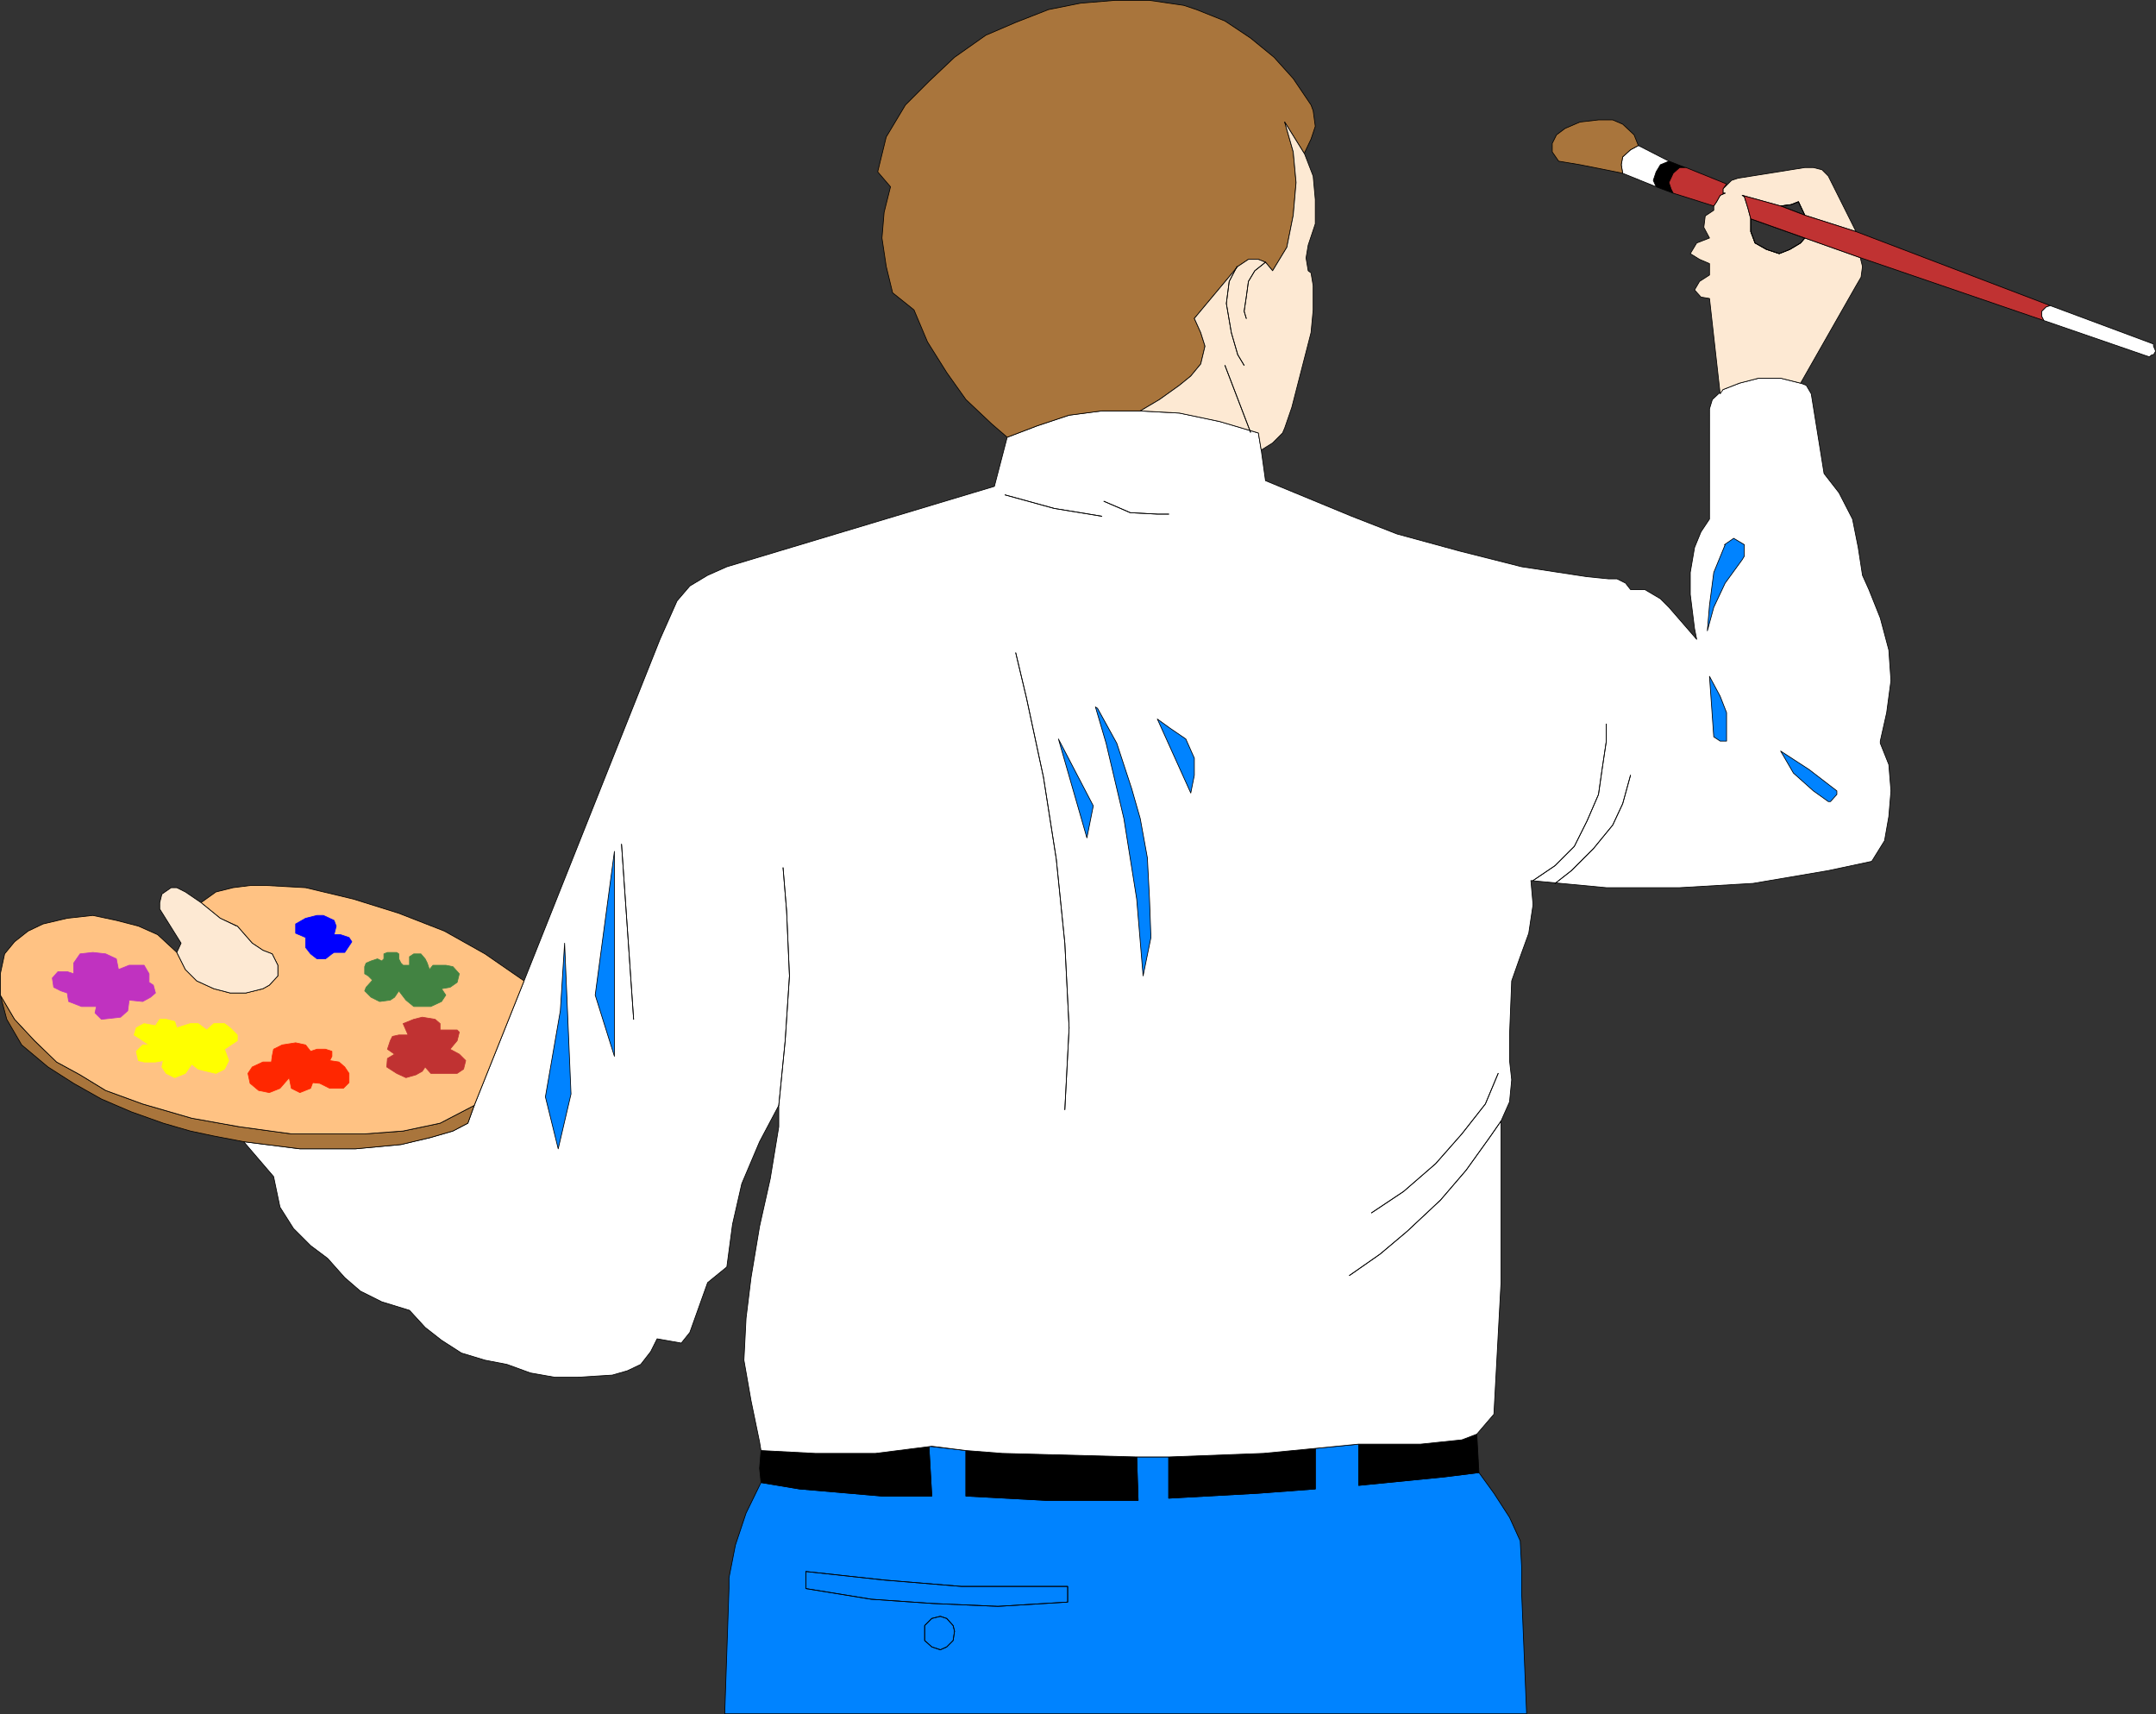<?xml version="1.0" encoding="UTF-8" standalone="no"?>
<svg
   version="1.0"
   width="129.553mm"
   height="102.978mm"
   id="svg96"
   sodipodi:docname="Artist.wmf"
   xmlns:inkscape="http://www.inkscape.org/namespaces/inkscape"
   xmlns:sodipodi="http://sodipodi.sourceforge.net/DTD/sodipodi-0.dtd"
   xmlns="http://www.w3.org/2000/svg"
   xmlns:svg="http://www.w3.org/2000/svg">
  <rect width="100%" height="100%" fill="#333333" stroke="none"/>
  <sodipodi:namedview
     id="namedview96"
     pagecolor="#ffffff"
     bordercolor="#000000"
     borderopacity="0.25"
     inkscape:showpageshadow="2"
     inkscape:pageopacity="0.0"
     inkscape:pagecheckerboard="0"
     inkscape:deskcolor="#d1d1d1"
     inkscape:document-units="mm" />
  <defs
     id="defs1">
    <pattern
       id="WMFhbasepattern"
       patternUnits="userSpaceOnUse"
       width="6"
       height="6"
       x="0"
       y="0" />
  </defs>
  <path
     style="fill:#0083ff;fill-opacity:1;fill-rule:evenodd;stroke:none"
     d="m 308.575,327.895 v 9.371 l 19.554,-1.939 7.757,-0.969 3.394,4.685 3.555,5.493 2.424,5.332 0.323,5.978 v 5.816 l 1.131,27.466 h -182.123 l 0.97,-28.435 v -2.423 l 1.454,-7.432 2.424,-7.27 3.394,-6.947 8.726,1.454 18.746,1.616 h 11.312 l -0.646,-11.31 8.403,0.969 v 10.34 l 18.099,0.969 h 21.008 l -0.323,-9.855 h 7.272 v 9.371 l 20.362,-1.131 12.928,-0.969 v -9.209 z"
     id="path1" />
  <path
     style="fill:none;stroke:#000000;stroke-width:0.162px;stroke-linecap:round;stroke-linejoin:round;stroke-miterlimit:4;stroke-dasharray:none;stroke-opacity:1"
     d="m 308.575,327.895 v 9.371 l 19.554,-1.939 7.757,-0.969 3.394,4.685 3.555,5.493 2.424,5.332 0.323,5.978 v 5.816 l 1.131,27.466 h -182.123 l 0.97,-28.435 v -2.423 l 1.454,-7.432 2.424,-7.27 3.394,-6.947 8.726,1.454 18.746,1.616 h 11.312 l -0.646,-11.31 8.403,0.969 v 10.34 l 18.099,0.969 h 21.008 l -0.323,-9.855 h 7.272 v 9.371 l 20.362,-1.131 12.928,-0.969 v -9.209 l 9.858,-0.969 v 0"
     id="path2" />
  <path
     style="fill:none;stroke:#000000;stroke-width:0.162px;stroke-linecap:round;stroke-linejoin:round;stroke-miterlimit:4;stroke-dasharray:none;stroke-opacity:1"
     d="m 216.786,370.387 -0.323,-1.293 -1.454,-1.616 -1.454,-0.485 -1.939,0.485 -1.616,1.616 v 3.393 l 1.616,1.454 1.939,0.646 1.454,-0.646 1.454,-1.454 0.323,-2.1"
     id="path3" />
  <path
     style="fill:none;stroke:#000000;stroke-width:0.162px;stroke-linecap:round;stroke-linejoin:round;stroke-miterlimit:4;stroke-dasharray:none;stroke-opacity:1"
     d="m 216.786,370.387 -0.323,-1.293 -1.454,-1.616 -1.454,-0.485 -1.939,0.485 -1.616,1.616 v 3.393 l 1.616,1.454 1.939,0.646 1.454,-0.646 1.454,-1.454 0.323,-2.1"
     id="path4" />
  <path
     style="fill:none;stroke:#000000;stroke-width:0.162px;stroke-linecap:round;stroke-linejoin:round;stroke-miterlimit:4;stroke-dasharray:none;stroke-opacity:1"
     d="m 183.012,360.693 14.867,2.423 14.059,0.969 14.706,0.646 15.837,-0.969 v -3.554 h -24.078 l -17.614,-1.454 -17.776,-1.939 v 3.878"
     id="path5" />
  <path
     style="fill:none;stroke:#000000;stroke-width:0.162px;stroke-linecap:round;stroke-linejoin:round;stroke-miterlimit:4;stroke-dasharray:none;stroke-opacity:1"
     d="m 183.012,360.693 14.867,2.423 14.059,0.969 14.706,0.646 15.837,-0.969 v -3.554 h -24.078 l -17.614,-1.454 -17.776,-1.939 v 3.878"
     id="path6" />
  <path
     style="fill:#000000;fill-opacity:1;fill-rule:evenodd;stroke:none"
     d="m 172.831,329.349 12.282,0.646 h 13.736 l 12.12,-1.616 0.646,11.31 h -11.312 l -18.746,-1.616 -8.726,-1.454 -0.323,-3.231 0.323,-4.039 z"
     id="path7" />
  <path
     style="fill:none;stroke:#000000;stroke-width:0.162px;stroke-linecap:round;stroke-linejoin:round;stroke-miterlimit:4;stroke-dasharray:none;stroke-opacity:1"
     d="m 172.831,329.349 12.282,0.646 h 13.736 l 12.12,-1.616 0.646,11.31 h -11.312 l -18.746,-1.616 -8.726,-1.454 -0.323,-3.231 0.323,-4.039 v 0"
     id="path8" />
  <path
     style="fill:#000000;fill-opacity:1;fill-rule:evenodd;stroke:none"
     d="m 257.994,330.803 -30.381,-0.808 -8.242,-0.646 v 10.34 l 18.099,0.969 h 21.008 l -0.323,-9.855 v 0 z"
     id="path9" />
  <path
     style="fill:none;stroke:#000000;stroke-width:0.162px;stroke-linecap:round;stroke-linejoin:round;stroke-miterlimit:4;stroke-dasharray:none;stroke-opacity:1"
     d="m 257.994,330.803 -30.381,-0.808 -8.242,-0.646 v 10.34 l 18.099,0.969 h 21.008 l -0.323,-9.855 v 0"
     id="path10" />
  <path
     style="fill:#000000;fill-opacity:1;fill-rule:evenodd;stroke:none"
     d="m 265.428,330.803 21.493,-0.808 11.797,-1.131 v 9.209 l -12.928,0.969 -20.362,1.131 z"
     id="path11" />
  <path
     style="fill:none;stroke:#000000;stroke-width:0.162px;stroke-linecap:round;stroke-linejoin:round;stroke-miterlimit:4;stroke-dasharray:none;stroke-opacity:1"
     d="m 265.428,330.803 21.493,-0.808 11.797,-1.131 v 9.209 l -12.928,0.969 -20.362,1.131 v -9.371 0"
     id="path12" />
  <path
     style="fill:#000000;fill-opacity:1;fill-rule:evenodd;stroke:none"
     d="m 308.575,327.895 h 14.059 l 9.373,-0.969 3.394,-1.293 0.485,8.724 -7.757,0.969 -19.554,1.939 z"
     id="path13" />
  <path
     style="fill:none;stroke:#000000;stroke-width:0.162px;stroke-linecap:round;stroke-linejoin:round;stroke-miterlimit:4;stroke-dasharray:none;stroke-opacity:1"
     d="m 308.575,327.895 h 14.059 l 9.373,-0.969 3.394,-1.293 0.485,8.724 -7.757,0.969 -19.554,1.939 v -9.371 0"
     id="path14" />
  <path
     style="fill:#ffffff;fill-opacity:1;fill-rule:evenodd;stroke:none"
     d="m 250.076,93.304 -7.272,0.969 -7.272,2.423 -6.787,2.585 -2.909,11.148 -60.762,18.257 -4.363,1.939 -4.04,2.423 -2.909,3.393 -1.939,4.362 -1.939,4.362 -30.866,77.551 -11.312,28.274 -1.454,4.039 -3.394,1.777 -5.01,1.454 -6.787,1.616 -10.342,0.969 H 68.114 l -12.766,-1.616 6.787,7.917 1.454,6.947 3.07,4.847 3.878,3.878 3.878,2.908 3.878,4.362 3.555,3.07 4.848,2.423 6.302,1.939 3.555,3.878 3.717,2.908 4.525,2.908 5.333,1.616 5.01,0.969 5.333,1.939 5.494,0.969 h 5.333 l 7.757,-0.485 3.394,-0.969 3.07,-1.454 2.262,-2.908 1.454,-2.908 5.494,0.969 1.939,-2.423 4.04,-11.31 4.363,-3.554 1.293,-9.694 2.101,-9.209 4.04,-9.532 4.363,-8.24 v 4.847 l -1.939,11.794 -2.424,10.825 -1.939,11.633 -1.131,9.209 -0.485,9.532 1.616,9.209 1.939,9.371 0.323,1.939 12.282,0.646 h 13.736 l 12.766,-1.616 7.757,0.969 8.242,0.646 30.542,0.808 h 7.272 l 21.493,-0.808 11.797,-1.131 9.858,-0.969 h 14.059 l 9.373,-0.969 3.394,-1.293 3.878,-4.524 1.616,-29.889 v -36.675 l 1.939,-4.362 0.485,-5.008 -0.485,-4.362 v -5.816 l 0.485,-12.279 1.939,-5.493 1.939,-5.332 0.97,-6.463 -0.485,-5.493 17.13,1.616 h 16.645 l 16.645,-0.969 17.13,-2.908 9.858,-2.1 2.909,-4.685 0.97,-5.493 0.485,-5.816 -0.485,-5.978 -1.939,-4.847 v -0.485 l 1.454,-6.463 0.97,-7.27 -0.485,-6.947 -1.939,-7.27 -2.586,-6.463 -1.454,-3.231 -0.97,-6.301 -1.293,-6.463 -3.07,-5.978 -3.394,-4.362 -2.909,-18.095 -1.131,-1.939 -1.293,-0.485 -4.525,-1.131 h -5.01 l -4.363,1.131 -3.717,1.454 -2.424,2.262 -0.646,2.1 V 117.861 l -1.939,2.908 -1.454,3.554 -0.97,5.655 v 5.008 l 0.97,7.755 0.485,2.423 -6.302,-7.27 -1.939,-1.939 -3.555,-2.1 h -3.232 l -1.131,-1.454 -1.939,-0.969 h -1.939 l -4.848,-0.485 -14.867,-2.262 -14.059,-3.554 -14.221,-3.878 -10.342,-4.039 -19.554,-8.078 -0.97,-6.947 -0.646,-3.878 -8.726,-2.585 -9.211,-1.939 -9.373,-0.485 h -8.242 v 0 z"
     id="path15" />
  <path
     style="fill:none;stroke:#000000;stroke-width:0.162px;stroke-linecap:round;stroke-linejoin:round;stroke-miterlimit:4;stroke-dasharray:none;stroke-opacity:1"
     d="m 250.076,93.304 -7.272,0.969 -7.272,2.423 -6.787,2.585 -2.909,11.148 -60.762,18.257 -4.363,1.939 -4.04,2.423 -2.909,3.393 -1.939,4.362 -1.939,4.362 -30.866,77.551 -11.312,28.274 -1.454,4.039 -3.394,1.777 -5.01,1.454 -6.787,1.616 -10.342,0.969 H 68.114 l -12.766,-1.616 6.787,7.917 1.454,6.947 3.07,4.847 3.878,3.878 3.878,2.908 3.878,4.362 3.555,3.07 4.848,2.423 6.302,1.939 3.555,3.878 3.717,2.908 4.525,2.908 5.333,1.616 5.01,0.969 5.333,1.939 5.494,0.969 h 5.333 l 7.757,-0.485 3.394,-0.969 3.07,-1.454 2.262,-2.908 1.454,-2.908 5.494,0.969 1.939,-2.423 4.04,-11.31 4.363,-3.554 1.293,-9.694 2.101,-9.209 4.04,-9.532 4.363,-8.24 v 4.847 l -1.939,11.794 -2.424,10.825 -1.939,11.633 -1.131,9.209 -0.485,9.532 1.616,9.209 1.939,9.371 0.323,1.939 12.282,0.646 h 13.736 l 12.766,-1.616 7.757,0.969 8.242,0.646 30.542,0.808 h 7.272 l 21.493,-0.808 11.797,-1.131 9.858,-0.969 h 14.059 l 9.373,-0.969 3.394,-1.293 3.878,-4.524 1.616,-29.889 v -36.675 l 1.939,-4.362 0.485,-5.008 -0.485,-4.362 v -5.816 l 0.485,-12.279 1.939,-5.493 1.939,-5.332 0.97,-6.463 -0.485,-5.493 17.13,1.616 h 16.645 l 16.645,-0.969 17.13,-2.908 9.858,-2.1 2.909,-4.685 0.97,-5.493 0.485,-5.816 -0.485,-5.978 -1.939,-4.847 v -0.485 l 1.454,-6.463 0.97,-7.27 -0.485,-6.947 -1.939,-7.27 -2.586,-6.463 -1.454,-3.231 -0.97,-6.301 -1.293,-6.463 -3.07,-5.978 -3.394,-4.362 -2.909,-18.095 -1.131,-1.939 -1.293,-0.485 -4.525,-1.131 h -5.01 l -4.363,1.131 -3.717,1.454 -2.424,2.262 -0.646,2.1 V 117.861 l -1.939,2.908 -1.454,3.554 -0.97,5.655 v 5.008 l 0.97,7.755 0.485,2.423 -6.302,-7.27 -1.939,-1.939 -3.555,-2.1 h -3.232 l -1.131,-1.454 -1.939,-0.969 h -1.939 l -4.848,-0.485 -14.867,-2.262 -14.059,-3.554 -14.221,-3.878 -10.342,-4.039 -19.554,-8.078 -0.97,-6.947 -0.646,-3.878 -8.726,-2.585 -9.211,-1.939 -9.373,-0.485 h -8.242 v 0"
     id="path16" />
  <path
     style="fill:#0083ff;fill-opacity:1;fill-rule:evenodd;stroke:none"
     d="m 128.229,214.154 -0.97,15.349 -3.394,19.549 2.909,11.794 2.909,-12.44 z"
     id="path17" />
  <path
     style="fill:none;stroke:#000000;stroke-width:0.162px;stroke-linecap:round;stroke-linejoin:round;stroke-miterlimit:4;stroke-dasharray:none;stroke-opacity:1"
     d="m 128.229,214.154 -0.97,15.349 -3.394,19.549 2.909,11.794 2.909,-12.44 -1.454,-34.252 v 0"
     id="path18" />
  <path
     style="fill:#0083ff;fill-opacity:1;fill-rule:evenodd;stroke:none"
     d="m 139.541,193.312 v 46.531 l -4.363,-13.895 4.363,-32.636 z"
     id="path19" />
  <path
     style="fill:none;stroke:#000000;stroke-width:0.162px;stroke-linecap:round;stroke-linejoin:round;stroke-miterlimit:4;stroke-dasharray:none;stroke-opacity:1"
     d="m 139.541,193.312 v 46.531 l -4.363,-13.895 4.363,-32.636 v 0"
     id="path20" />
  <path
     style="fill:none;stroke:#000000;stroke-width:0.162px;stroke-linecap:round;stroke-linejoin:round;stroke-miterlimit:4;stroke-dasharray:none;stroke-opacity:1"
     d="m 141.157,191.696 2.747,39.745"
     id="path21" />
  <path
     style="fill:none;stroke:#000000;stroke-width:0.162px;stroke-linecap:round;stroke-linejoin:round;stroke-miterlimit:4;stroke-dasharray:none;stroke-opacity:1"
     d="m 141.157,191.696 2.747,39.745"
     id="path22" />
  <path
     style="fill:none;stroke:#000000;stroke-width:0.162px;stroke-linecap:round;stroke-linejoin:round;stroke-miterlimit:4;stroke-dasharray:none;stroke-opacity:1"
     d="m 176.871,250.99 1.454,-14.702 0.97,-14.702 -0.646,-14.702 -0.808,-9.855"
     id="path23" />
  <path
     style="fill:none;stroke:#000000;stroke-width:0.162px;stroke-linecap:round;stroke-linejoin:round;stroke-miterlimit:4;stroke-dasharray:none;stroke-opacity:1"
     d="m 176.871,250.99 1.454,-14.702 0.97,-14.702 -0.646,-14.702 -0.808,-9.855"
     id="path24" />
  <path
     style="fill:none;stroke:#000000;stroke-width:0.162px;stroke-linecap:round;stroke-linejoin:round;stroke-miterlimit:4;stroke-dasharray:none;stroke-opacity:1"
     d="m 241.834,251.96 0.97,-18.58 -0.97,-19.226 -1.939,-19.065 -2.909,-18.58 -3.878,-18.095 -2.424,-10.179"
     id="path25" />
  <path
     style="fill:none;stroke:#000000;stroke-width:0.162px;stroke-linecap:round;stroke-linejoin:round;stroke-miterlimit:4;stroke-dasharray:none;stroke-opacity:1"
     d="m 241.834,251.96 0.97,-18.58 -0.97,-19.226 -1.939,-19.065 -2.909,-18.58 -3.878,-18.095 -2.424,-10.179"
     id="path26" />
  <path
     style="fill:#0083ff;fill-opacity:1;fill-rule:evenodd;stroke:none"
     d="m 240.38,167.785 6.464,22.457 1.454,-7.27 -7.918,-15.187 z"
     id="path27" />
  <path
     style="fill:none;stroke:#000000;stroke-width:0.162px;stroke-linecap:round;stroke-linejoin:round;stroke-miterlimit:4;stroke-dasharray:none;stroke-opacity:1"
     d="m 240.38,167.785 6.464,22.457 1.454,-7.27 -7.918,-15.187 v 0"
     id="path28" />
  <path
     style="fill:#0083ff;fill-opacity:1;fill-rule:evenodd;stroke:none"
     d="m 248.783,160.514 0.485,0.323 4.363,7.917 3.394,10.34 1.939,6.786 1.616,8.886 0.485,9.371 0.323,8.724 -1.778,8.724 -1.454,-17.449 -2.909,-18.257 -4.04,-17.126 z"
     id="path29" />
  <path
     style="fill:none;stroke:#000000;stroke-width:0.162px;stroke-linecap:round;stroke-linejoin:round;stroke-miterlimit:4;stroke-dasharray:none;stroke-opacity:1"
     d="m 248.783,160.514 0.485,0.323 4.363,7.917 3.394,10.34 1.939,6.786 1.616,8.886 0.485,9.371 0.323,8.724 -1.778,8.724 -1.454,-17.449 -2.909,-18.257 -4.04,-17.126 -2.424,-8.24 v 0"
     id="path30" />
  <path
     style="fill:#0083ff;fill-opacity:1;fill-rule:evenodd;stroke:none"
     d="m 262.842,163.261 2.909,2.1 3.555,2.423 1.939,4.362 v 3.878 l -0.808,4.039 z"
     id="path31" />
  <path
     style="fill:none;stroke:#000000;stroke-width:0.162px;stroke-linecap:round;stroke-linejoin:round;stroke-miterlimit:4;stroke-dasharray:none;stroke-opacity:1"
     d="m 262.842,163.261 2.909,2.1 3.555,2.423 1.939,4.362 v 3.878 l -0.808,4.039 -7.595,-16.803 v 0"
     id="path32" />
  <path
     style="fill:none;stroke:#000000;stroke-width:0.162px;stroke-linecap:round;stroke-linejoin:round;stroke-miterlimit:4;stroke-dasharray:none;stroke-opacity:1"
     d="m 228.26,112.368 11.15,3.07 10.827,1.777"
     id="path33" />
  <path
     style="fill:none;stroke:#000000;stroke-width:0.162px;stroke-linecap:round;stroke-linejoin:round;stroke-miterlimit:4;stroke-dasharray:none;stroke-opacity:1"
     d="m 228.26,112.368 11.15,3.07 10.827,1.777"
     id="path34" />
  <path
     style="fill:none;stroke:#000000;stroke-width:0.162px;stroke-linecap:round;stroke-linejoin:round;stroke-miterlimit:4;stroke-dasharray:none;stroke-opacity:1"
     d="m 250.722,113.822 5.979,2.585 6.141,0.323 h 2.586"
     id="path35" />
  <path
     style="fill:none;stroke:#000000;stroke-width:0.162px;stroke-linecap:round;stroke-linejoin:round;stroke-miterlimit:4;stroke-dasharray:none;stroke-opacity:1"
     d="m 250.722,113.822 5.979,2.585 6.141,0.323 h 2.586"
     id="path36" />
  <path
     style="fill:none;stroke:#000000;stroke-width:0.162px;stroke-linecap:round;stroke-linejoin:round;stroke-miterlimit:4;stroke-dasharray:none;stroke-opacity:1"
     d="m 306.474,289.604 6.949,-4.847 6.141,-5.17 7.595,-7.109 5.818,-6.786 5.333,-7.432 2.586,-3.716"
     id="path37" />
  <path
     style="fill:none;stroke:#000000;stroke-width:0.162px;stroke-linecap:round;stroke-linejoin:round;stroke-miterlimit:4;stroke-dasharray:none;stroke-opacity:1"
     d="m 306.474,289.604 6.949,-4.847 6.141,-5.17 7.595,-7.109 5.818,-6.786 5.333,-7.432 2.586,-3.716"
     id="path38" />
  <path
     style="fill:none;stroke:#000000;stroke-width:0.162px;stroke-linecap:round;stroke-linejoin:round;stroke-miterlimit:4;stroke-dasharray:none;stroke-opacity:1"
     d="m 311.484,275.387 7.272,-4.847 7.272,-6.301 5.979,-6.786 5.333,-6.786 2.909,-6.947"
     id="path39" />
  <path
     style="fill:none;stroke:#000000;stroke-width:0.162px;stroke-linecap:round;stroke-linejoin:round;stroke-miterlimit:4;stroke-dasharray:none;stroke-opacity:1"
     d="m 311.484,275.387 7.272,-4.847 7.272,-6.301 5.979,-6.786 5.333,-6.786 2.909,-6.947"
     id="path40" />
  <path
     style="fill:none;stroke:#000000;stroke-width:0.162px;stroke-linecap:round;stroke-linejoin:round;stroke-miterlimit:4;stroke-dasharray:none;stroke-opacity:1"
     d="m 348.167,199.936 5.01,-3.393 4.363,-4.362 2.909,-5.816 2.586,-5.978 0.808,-5.655 0.97,-6.463 v -3.878"
     id="path41" />
  <path
     style="fill:none;stroke:#000000;stroke-width:0.162px;stroke-linecap:round;stroke-linejoin:round;stroke-miterlimit:4;stroke-dasharray:none;stroke-opacity:1"
     d="m 348.167,199.936 5.01,-3.393 4.363,-4.362 2.909,-5.816 2.586,-5.978 0.808,-5.655 0.97,-6.463 v -3.878"
     id="path42" />
  <path
     style="fill:none;stroke:#000000;stroke-width:0.162px;stroke-linecap:round;stroke-linejoin:round;stroke-miterlimit:4;stroke-dasharray:none;stroke-opacity:1"
     d="m 353.176,200.582 3.717,-2.908 5.01,-5.008 4.363,-5.332 2.262,-4.847 1.778,-6.463"
     id="path43" />
  <path
     style="fill:none;stroke:#000000;stroke-width:0.162px;stroke-linecap:round;stroke-linejoin:round;stroke-miterlimit:4;stroke-dasharray:none;stroke-opacity:1"
     d="m 353.176,200.582 3.717,-2.908 5.01,-5.008 4.363,-5.332 2.262,-4.847 1.778,-6.463"
     id="path44" />
  <path
     style="fill:#0083ff;fill-opacity:1;fill-rule:evenodd;stroke:none"
     d="m 404.404,170.531 6.464,4.201 6.302,4.847 v 0.808 l -1.454,1.616 h -0.485 l -3.394,-2.423 -4.525,-4.039 z"
     id="path45" />
  <path
     style="fill:none;stroke:#000000;stroke-width:0.162px;stroke-linecap:round;stroke-linejoin:round;stroke-miterlimit:4;stroke-dasharray:none;stroke-opacity:1"
     d="m 404.404,170.531 6.464,4.201 6.302,4.847 v 0.808 l -1.454,1.616 h -0.485 l -3.394,-2.423 -4.525,-4.039 -2.909,-5.008 v 0"
     id="path46" />
  <path
     style="fill:#0083ff;fill-opacity:1;fill-rule:evenodd;stroke:none"
     d="m 389.213,167.3 1.454,0.969 h 1.454 v -6.463 l -1.454,-3.716 -2.424,-4.524 z"
     id="path47" />
  <path
     style="fill:none;stroke:#000000;stroke-width:0.162px;stroke-linecap:round;stroke-linejoin:round;stroke-miterlimit:4;stroke-dasharray:none;stroke-opacity:1"
     d="m 389.213,167.3 1.454,0.969 h 1.454 v -6.463 l -1.454,-3.716 -2.424,-4.524 0.97,13.733 v 0"
     id="path48" />
  <path
     style="fill:#0083ff;fill-opacity:1;fill-rule:evenodd;stroke:none"
     d="m 391.637,123.678 2.101,-1.454 2.424,1.454 v 2.585 l -0.485,0.808 -3.878,5.332 -2.586,5.493 -1.454,5.332 0.485,-5.816 0.97,-7.432 2.586,-6.301 v 0 z"
     id="path49" />
  <path
     style="fill:none;stroke:#000000;stroke-width:0.162px;stroke-linecap:round;stroke-linejoin:round;stroke-miterlimit:4;stroke-dasharray:none;stroke-opacity:1"
     d="m 391.637,123.678 2.101,-1.454 2.424,1.454 v 2.585 l -0.485,0.808 -3.878,5.332 -2.586,5.493 -1.454,5.332 0.485,-5.816 0.97,-7.432 2.586,-6.301 v 0"
     id="path50" />
  <path
     style="fill:#a9753c;fill-opacity:1;fill-rule:evenodd;stroke:none"
     d="m 55.348,259.23 12.766,1.616 h 12.605 l 10.342,-0.969 6.787,-1.616 5.01,-1.454 3.394,-1.777 1.454,-4.039 -7.757,4.039 -8.403,1.777 -8.726,0.646 H 66.175 l -11.797,-1.616 -10.827,-1.939 -11.15,-3.231 -8.403,-3.07 -5.818,-3.554 -5.333,-2.908 -5.01,-4.847 -4.525,-4.847 -3.232,-5.493 1.454,5.493 3.394,5.816 5.979,5.008 5.818,3.716 6.302,3.554 6.787,2.908 7.272,2.585 6.141,1.777 5.333,1.131 z"
     id="path51" />
  <path
     style="fill:none;stroke:#000000;stroke-width:0.162px;stroke-linecap:round;stroke-linejoin:round;stroke-miterlimit:4;stroke-dasharray:none;stroke-opacity:1"
     d="m 55.348,259.23 12.766,1.616 h 12.605 l 10.342,-0.969 6.787,-1.616 5.01,-1.454 3.394,-1.777 1.454,-4.039 -7.757,4.039 -8.403,1.777 -8.726,0.646 H 66.175 l -11.797,-1.616 -10.827,-1.939 -11.15,-3.231 -8.403,-3.07 -5.818,-3.554 -5.333,-2.908 -5.01,-4.847 -4.525,-4.847 -3.232,-5.493 1.454,5.493 3.394,5.816 5.979,5.008 5.818,3.716 6.302,3.554 6.787,2.908 7.272,2.585 6.141,1.777 5.333,1.131 6.787,1.293 v 0"
     id="path52" />
  <path
     style="fill:#ffc283;fill-opacity:1;fill-rule:evenodd;stroke:none"
     d="m 57.287,214.154 -3.394,-3.878 -3.878,-1.777 -4.363,-3.554 3.394,-2.423 3.878,-0.969 3.878,-0.485 h 3.878 l 8.726,0.485 10.827,2.585 10.342,3.231 10.342,4.039 9.211,5.17 8.888,6.139 -11.312,28.274 -7.757,4.039 -8.403,1.777 -8.726,0.646 H 66.175 L 54.378,255.837 43.551,253.899 32.401,250.667 23.998,247.598 18.18,244.043 12.847,241.135 7.838,236.288 3.313,231.441 0.081,225.948 v -4.847 l 0.97,-4.524 2.262,-2.747 3.07,-2.423 3.394,-1.616 5.494,-1.293 5.818,-0.646 5.333,1.131 5.01,1.293 4.363,1.939 4.363,4.039 1.939,3.878 2.586,2.585 3.878,1.777 3.717,0.969 h 3.555 l 3.878,-0.969 1.454,-0.808 1.939,-2.1 v -2.423 l -1.293,-2.585 -2.101,-0.808 z"
     id="path53" />
  <path
     style="fill:none;stroke:#000000;stroke-width:0.162px;stroke-linecap:round;stroke-linejoin:round;stroke-miterlimit:4;stroke-dasharray:none;stroke-opacity:1"
     d="m 57.287,214.154 -3.394,-3.878 -3.878,-1.777 -4.363,-3.554 3.394,-2.423 3.878,-0.969 3.878,-0.485 h 3.878 l 8.726,0.485 10.827,2.585 10.342,3.231 10.342,4.039 9.211,5.17 8.888,6.139 -11.312,28.274 -7.757,4.039 -8.403,1.777 -8.726,0.646 H 66.175 L 54.378,255.837 43.551,253.899 32.401,250.667 23.998,247.598 18.18,244.043 12.847,241.135 7.838,236.288 3.313,231.441 0.081,225.948 v -4.847 l 0.97,-4.524 2.262,-2.747 3.07,-2.423 3.394,-1.616 5.494,-1.293 5.818,-0.646 5.333,1.131 5.01,1.293 4.363,1.939 4.363,4.039 1.939,3.878 2.586,2.585 3.878,1.777 3.717,0.969 h 3.555 l 3.878,-0.969 1.454,-0.808 1.939,-2.1 v -2.423 l -1.293,-2.585 -2.101,-0.808 -2.424,-1.616 v 0"
     id="path54" />
  <path
     style="fill:#fde9d3;fill-opacity:1;fill-rule:evenodd;stroke:none"
     d="m 53.732,210.276 -3.717,-1.777 -4.363,-3.554 -3.555,-2.423 -1.939,-0.969 h -1.293 l -2.101,1.454 -0.485,1.939 v 1.454 l 4.848,7.755 -0.97,2.1 1.939,3.878 2.586,2.585 3.878,1.777 3.717,0.969 h 3.555 l 3.878,-0.969 1.454,-0.808 1.939,-2.1 v -2.423 l -1.293,-2.585 -2.101,-0.808 -2.424,-1.616 -3.394,-3.878 v 0 z"
     id="path55" />
  <path
     style="fill:none;stroke:#000000;stroke-width:0.162px;stroke-linecap:round;stroke-linejoin:round;stroke-miterlimit:4;stroke-dasharray:none;stroke-opacity:1"
     d="m 53.732,210.276 -3.717,-1.777 -4.363,-3.554 -3.555,-2.423 -1.939,-0.969 h -1.293 l -2.101,1.454 -0.485,1.939 v 1.454 l 4.848,7.755 -0.97,2.1 1.939,3.878 2.586,2.585 3.878,1.777 3.717,0.969 h 3.555 l 3.878,-0.969 1.454,-0.808 1.939,-2.1 v -2.423 l -1.293,-2.585 -2.101,-0.808 -2.424,-1.616 -3.394,-3.878 v 0"
     id="path56" />
  <path
     style="fill:#c032c0;fill-opacity:1;fill-rule:evenodd;stroke:none"
     d="m 15.271,225.463 -1.454,-0.485 -1.616,-0.808 -0.323,-2.1 1.293,-1.454 h 2.101 l 1.454,0.485 v -2.423 l 1.454,-2.1 2.909,-0.323 2.909,0.323 2.424,1.131 0.485,2.423 2.424,-0.969 h 3.394 l 1.131,1.939 v 1.939 l 0.97,0.646 0.485,1.777 -1.131,0.969 -1.778,0.969 -3.07,-0.323 -0.323,2.423 -1.616,1.454 -4.363,0.485 -1.454,-1.454 0.323,-1.454 h -3.394 l -2.909,-1.131 z"
     id="path57" />
  <path
     style="fill:none;stroke:#c032c0;stroke-width:0.162px;stroke-linecap:round;stroke-linejoin:round;stroke-miterlimit:4;stroke-dasharray:none;stroke-opacity:1"
     d="m 15.271,225.463 -1.454,-0.485 -1.616,-0.808 -0.323,-2.1 1.293,-1.454 h 2.101 l 1.454,0.485 v -2.423 l 1.454,-2.1 2.909,-0.323 2.909,0.323 2.424,1.131 0.485,2.423 2.424,-0.969 h 3.394 l 1.131,1.939 v 1.939 l 0.97,0.646 0.485,1.777 -1.131,0.969 -1.778,0.969 -3.07,-0.323 -0.323,2.423 -1.616,1.454 -4.363,0.485 -1.454,-1.454 0.323,-1.454 h -3.394 l -2.909,-1.131 -0.323,-1.939 v 0"
     id="path58" />
  <path
     style="fill:#ffff00;fill-opacity:1;fill-rule:evenodd;stroke:none"
     d="m 46.945,233.865 1.616,-1.454 h 2.424 l 1.293,0.969 1.616,1.616 v 1.293 l -2.909,1.939 0.97,2.585 -0.97,1.939 -1.939,0.969 -2.101,-0.485 -1.939,-0.485 -1.454,-1.131 -1.454,2.1 -2.424,0.969 -1.939,-0.969 -0.97,-1.454 0.323,-1.454 -1.778,0.323 h -2.586 l -1.293,-0.323 -0.485,-2.1 1.454,-1.454 h 1.454 l -2.101,-1.454 -1.293,-0.808 0.485,-1.616 1.778,-0.969 2.586,0.485 0.97,-1.454 h 1.454 l 1.939,0.485 0.485,1.454 3.07,-0.969 h 1.778 l 1.939,1.454 z"
     id="path59" />
  <path
     style="fill:none;stroke:#ffff00;stroke-width:0.162px;stroke-linecap:round;stroke-linejoin:round;stroke-miterlimit:4;stroke-dasharray:none;stroke-opacity:1"
     d="m 46.945,233.865 1.616,-1.454 h 2.424 l 1.293,0.969 1.616,1.616 v 1.293 l -2.909,1.939 0.97,2.585 -0.97,1.939 -1.939,0.969 -2.101,-0.485 -1.939,-0.485 -1.454,-1.131 -1.454,2.1 -2.424,0.969 -1.939,-0.969 -0.97,-1.454 0.323,-1.454 -1.778,0.323 h -2.586 l -1.293,-0.323 -0.485,-2.1 1.454,-1.454 h 1.454 l -2.101,-1.454 -1.293,-0.808 0.485,-1.616 1.778,-0.969 2.586,0.485 0.97,-1.454 h 1.454 l 1.939,0.485 0.485,1.454 3.07,-0.969 h 1.778 l 1.939,1.454 v 0"
     id="path60" />
  <path
     style="fill:#ff2700;fill-opacity:1;fill-rule:evenodd;stroke:none"
     d="m 61.65,241.135 0.162,-1.293 0.323,-1.616 1.939,-0.969 3.07,-0.485 2.262,0.485 1.131,1.454 1.454,-0.485 h 1.939 l 1.454,0.485 v 1.131 l -0.485,0.969 2.101,0.323 1.293,1.131 0.97,1.454 v 2.1 l -1.293,1.293 h -3.07 l -2.262,-1.131 -1.616,-0.162 -0.485,1.293 -2.424,0.969 -1.939,-0.969 -0.485,-2.423 -2.101,2.423 -2.424,0.969 -2.424,-0.485 -1.939,-1.616 -0.485,-2.262 0.97,-1.454 2.424,-1.131 h 2.101 v 0 z"
     id="path61" />
  <path
     style="fill:none;stroke:#ff2700;stroke-width:0.162px;stroke-linecap:round;stroke-linejoin:round;stroke-miterlimit:4;stroke-dasharray:none;stroke-opacity:1"
     d="m 61.65,241.135 0.162,-1.293 0.323,-1.616 1.939,-0.969 3.07,-0.485 2.262,0.485 1.131,1.454 1.454,-0.485 h 1.939 l 1.454,0.485 v 1.131 l -0.485,0.969 2.101,0.323 1.293,1.131 0.97,1.454 v 2.1 l -1.293,1.293 h -3.07 l -2.262,-1.131 -1.616,-0.162 -0.485,1.293 -2.424,0.969 -1.939,-0.969 -0.485,-2.423 -2.101,2.423 -2.424,0.969 -2.424,-0.485 -1.939,-1.616 -0.485,-2.262 0.97,-1.454 2.424,-1.131 h 2.101 v 0"
     id="path62" />
  <path
     style="fill:#c03232;fill-opacity:1;fill-rule:evenodd;stroke:none"
     d="m 102.212,238.227 1.616,-1.939 0.485,-1.939 -0.485,-0.485 h -3.878 v -1.454 l -1.131,-0.969 -2.909,-0.485 -1.939,0.485 -2.424,0.969 1.131,2.585 h -2.101 l -1.454,0.323 -0.485,0.969 -0.646,1.939 1.616,1.131 -1.616,0.969 -0.162,1.939 2.262,1.454 2.101,0.969 2.262,-0.646 1.454,-0.808 0.646,-0.969 1.293,1.454 h 5.979 l 1.454,-0.969 0.485,-1.939 -1.454,-1.454 z"
     id="path63" />
  <path
     style="fill:none;stroke:#c03232;stroke-width:0.162px;stroke-linecap:round;stroke-linejoin:round;stroke-miterlimit:4;stroke-dasharray:none;stroke-opacity:1"
     d="m 102.212,238.227 1.616,-1.939 0.485,-1.939 -0.485,-0.485 h -3.878 v -1.454 l -1.131,-0.969 -2.909,-0.485 -1.939,0.485 -2.424,0.969 1.131,2.585 h -2.101 l -1.454,0.323 -0.485,0.969 -0.646,1.939 1.616,1.131 -1.616,0.969 -0.162,1.939 2.262,1.454 2.101,0.969 2.262,-0.646 1.454,-0.808 0.646,-0.969 1.293,1.454 h 5.979 l 1.454,-0.969 0.485,-1.939 -1.454,-1.454 -2.101,-1.131 v 0"
     id="path64" />
  <path
     style="fill:#428342;fill-opacity:1;fill-rule:evenodd;stroke:none"
     d="m 84.598,222.555 -1.454,1.616 -0.323,0.808 1.454,1.454 1.939,0.969 2.424,-0.323 0.97,-0.646 0.97,-1.454 1.616,2.1 1.778,1.454 h 3.878 l 2.424,-1.131 0.97,-1.454 -0.97,-1.454 1.939,-0.323 1.616,-1.131 0.485,-1.939 -1.454,-1.616 -1.616,-0.323 h -2.909 l -0.808,0.969 -0.485,-1.454 -0.485,-0.969 -0.97,-1.131 h -1.616 l -0.97,0.646 v 1.939 h -1.454 l -0.485,-0.485 -0.485,-0.969 v -1.131 l -0.485,-0.323 h -2.101 l -0.808,0.323 v 1.131 l -0.485,0.485 -0.97,-0.485 -1.454,0.485 -1.131,0.485 -0.323,0.808 v 1.616 l 0.808,0.485 1.131,1.131 v 0 z"
     id="path65" />
  <path
     style="fill:none;stroke:#428342;stroke-width:0.162px;stroke-linecap:round;stroke-linejoin:round;stroke-miterlimit:4;stroke-dasharray:none;stroke-opacity:1"
     d="m 84.598,222.555 -1.454,1.616 -0.323,0.808 1.454,1.454 1.939,0.969 2.424,-0.323 0.97,-0.646 0.97,-1.454 1.616,2.1 1.778,1.454 h 3.878 l 2.424,-1.131 0.97,-1.454 -0.97,-1.454 1.939,-0.323 1.616,-1.131 0.485,-1.939 -1.454,-1.616 -1.616,-0.323 h -2.909 l -0.808,0.969 -0.485,-1.454 -0.485,-0.969 -0.97,-1.131 h -1.616 l -0.97,0.646 v 1.939 h -1.454 l -0.485,-0.485 -0.485,-0.969 v -1.131 l -0.485,-0.323 h -2.101 l -0.808,0.323 v 1.131 l -0.485,0.485 -0.97,-0.485 -1.454,0.485 -1.131,0.485 -0.323,0.808 v 1.616 l 0.808,0.485 1.131,1.131 v 0"
     id="path66" />
  <path
     style="fill:#0000ff;fill-opacity:1;fill-rule:evenodd;stroke:none"
     d="m 69.407,215.123 1.131,1.454 1.454,1.131 h 1.939 l 1.454,-1.131 0.485,-0.323 h 2.424 l 0.97,-1.454 0.646,-0.969 -0.646,-0.969 -1.939,-0.646 h -1.454 l 0.485,-1.939 -0.485,-1.293 -2.424,-1.131 h -1.454 l -2.586,0.646 -2.262,1.293 v 2.1 l 2.262,0.969 z"
     id="path67" />
  <path
     style="fill:none;stroke:#0000ff;stroke-width:0.162px;stroke-linecap:round;stroke-linejoin:round;stroke-miterlimit:4;stroke-dasharray:none;stroke-opacity:1"
     d="m 69.407,215.123 1.131,1.454 1.454,1.131 h 1.939 l 1.454,-1.131 0.485,-0.323 h 2.424 l 0.97,-1.454 0.646,-0.969 -0.646,-0.969 -1.939,-0.646 h -1.454 l 0.485,-1.939 -0.485,-1.293 -2.424,-1.131 h -1.454 l -2.586,0.646 -2.262,1.293 v 2.1 l 2.262,0.969 v 2.262 0"
     id="path68" />
  <path
     style="fill:#a9753c;fill-opacity:1;fill-rule:evenodd;stroke:none"
     d="m 296.132,34.979 1.616,-3.393 0.97,-2.908 -0.485,-3.554 -0.485,-1.293 -4.04,-5.978 -4.363,-4.847 -5.333,-4.362 -5.818,-3.878 -6.464,-2.585 -2.909,-0.969 -7.757,-1.131 h -7.918 l -7.757,0.646 -7.272,1.454 -7.434,2.908 -6.787,2.908 -7.11,5.008 -5.818,5.493 -5.333,5.332 -4.363,7.27 -1.939,7.917 2.909,3.393 -1.454,5.816 -0.485,5.816 0.97,6.463 1.454,5.978 4.848,3.878 3.07,7.27 4.363,6.947 4.363,6.139 5.818,5.493 3.555,3.07 6.787,-2.585 7.272,-2.423 7.434,-0.969 h 8.726 l 4.363,-2.585 4.525,-3.231 2.586,-2.1 2.262,-2.747 0.97,-4.039 -0.97,-3.07 -1.454,-3.231 9.858,-11.794 2.424,-1.616 h 2.262 l 1.616,0.646 1.616,1.939 3.232,-5.332 1.454,-7.27 0.646,-7.432 -0.646,-6.947 -1.939,-6.786 4.525,7.27 v 0 z"
     id="path69" />
  <path
     style="fill:none;stroke:#000000;stroke-width:0.162px;stroke-linecap:round;stroke-linejoin:round;stroke-miterlimit:4;stroke-dasharray:none;stroke-opacity:1"
     d="m 296.132,34.979 1.616,-3.393 0.97,-2.908 -0.485,-3.554 -0.485,-1.293 -4.04,-5.978 -4.363,-4.847 -5.333,-4.362 -5.818,-3.878 -6.464,-2.585 -2.909,-0.969 -7.757,-1.131 h -7.918 l -7.757,0.646 -7.272,1.454 -7.434,2.908 -6.787,2.908 -7.11,5.008 -5.818,5.493 -5.333,5.332 -4.363,7.27 -1.939,7.917 2.909,3.393 -1.454,5.816 -0.485,5.816 0.97,6.463 1.454,5.978 4.848,3.878 3.07,7.27 4.363,6.947 4.363,6.139 5.818,5.493 3.555,3.07 6.787,-2.585 7.272,-2.423 7.434,-0.969 h 8.726 l 4.363,-2.585 4.525,-3.231 2.586,-2.1 2.262,-2.747 0.97,-4.039 -0.97,-3.07 -1.454,-3.231 9.858,-11.794 2.424,-1.616 h 2.262 l 1.616,0.646 1.616,1.939 3.232,-5.332 1.454,-7.27 0.646,-7.432 -0.646,-6.947 -1.939,-6.786 4.525,7.27 v 0"
     id="path70" />
  <path
     style="fill:#fde9d3;fill-opacity:1;fill-rule:evenodd;stroke:none"
     d="m 258.964,93.304 4.363,-2.585 4.525,-3.231 2.586,-2.1 2.262,-2.747 0.97,-4.039 -0.97,-3.07 -1.454,-3.231 9.858,-11.794 2.424,-1.616 h 2.262 l 1.616,0.646 1.616,1.939 3.232,-5.332 1.454,-7.27 0.646,-7.432 -0.646,-6.947 -1.939,-6.786 4.525,7.27 1.939,5.008 0.485,5.332 v 5.493 l -1.616,4.847 -0.485,2.908 0.485,2.908 0.646,0.485 0.485,2.908 v 5.493 l -0.485,5.17 -4.363,16.964 -1.616,4.685 -0.485,1.131 -2.262,2.262 -2.586,1.616 -0.646,-3.878 -8.726,-2.585 -9.211,-1.939 -8.888,-0.485 z"
     id="path71" />
  <path
     style="fill:none;stroke:#000000;stroke-width:0.162px;stroke-linecap:round;stroke-linejoin:round;stroke-miterlimit:4;stroke-dasharray:none;stroke-opacity:1"
     d="m 258.964,93.304 4.363,-2.585 4.525,-3.231 2.586,-2.1 2.262,-2.747 0.97,-4.039 -0.97,-3.07 -1.454,-3.231 9.858,-11.794 2.424,-1.616 h 2.262 l 1.616,0.646 1.616,1.939 3.232,-5.332 1.454,-7.27 0.646,-7.432 -0.646,-6.947 -1.939,-6.786 4.525,7.27 1.939,5.008 0.485,5.332 v 5.493 l -1.616,4.847 -0.485,2.908 0.485,2.908 0.646,0.485 0.485,2.908 v 5.493 l -0.485,5.17 -4.363,16.964 -1.616,4.685 -0.485,1.131 -2.262,2.262 -2.586,1.616 -0.646,-3.878 -8.726,-2.585 -9.211,-1.939 -8.888,-0.485 v 0"
     id="path72" />
  <path
     style="fill:none;stroke:#000000;stroke-width:0.162px;stroke-linecap:round;stroke-linejoin:round;stroke-miterlimit:4;stroke-dasharray:none;stroke-opacity:1"
     d="m 284.012,98.15 -5.818,-15.187"
     id="path73" />
  <path
     style="fill:none;stroke:#000000;stroke-width:0.162px;stroke-linecap:round;stroke-linejoin:round;stroke-miterlimit:4;stroke-dasharray:none;stroke-opacity:1"
     d="m 284.012,98.15 -5.818,-15.187"
     id="path74" />
  <path
     style="fill:none;stroke:#000000;stroke-width:0.162px;stroke-linecap:round;stroke-linejoin:round;stroke-miterlimit:4;stroke-dasharray:none;stroke-opacity:1"
     d="m 280.941,60.506 -1.778,3.393 -0.646,5.008 1.131,6.624 1.454,5.008 1.454,2.423"
     id="path75" />
  <path
     style="fill:none;stroke:#000000;stroke-width:0.162px;stroke-linecap:round;stroke-linejoin:round;stroke-miterlimit:4;stroke-dasharray:none;stroke-opacity:1"
     d="m 280.941,60.506 -1.778,3.393 -0.646,5.008 1.131,6.624 1.454,5.008 1.454,2.423"
     id="path76" />
  <path
     style="fill:none;stroke:#000000;stroke-width:0.162px;stroke-linecap:round;stroke-linejoin:round;stroke-miterlimit:4;stroke-dasharray:none;stroke-opacity:1"
     d="m 287.405,59.537 -2.424,1.939 -1.454,2.423 -0.485,3.554 -0.485,3.231 0.485,1.616"
     id="path77" />
  <path
     style="fill:none;stroke:#000000;stroke-width:0.162px;stroke-linecap:round;stroke-linejoin:round;stroke-miterlimit:4;stroke-dasharray:none;stroke-opacity:1"
     d="m 287.405,59.537 -2.424,1.939 -1.454,2.423 -0.485,3.554 -0.485,3.231 0.485,1.616"
     id="path78" />
  <path
     style="fill:#fde9d3;fill-opacity:1;fill-rule:evenodd;stroke:none"
     d="m 422.503,58.567 0.485,1.939 -0.323,2.423 -1.131,1.939 -12.605,22.134 -4.525,-1.131 h -5.01 l -4.363,1.131 -3.717,1.454 -0.646,0.969 -2.424,-21.65 -1.939,-0.323 -1.454,-1.616 1.131,-1.939 2.262,-1.454 v -2.585 l -2.262,-0.969 -2.101,-1.293 1.454,-2.423 2.909,-1.131 -1.293,-2.423 0.323,-2.585 1.939,-1.293 v -0.969 l 0.646,-0.969 0.808,-1.454 1.131,-0.485 h -0.485 v -0.969 l 1.939,-1.939 1.454,-0.485 15.19,-2.423 h 1.939 l 1.939,0.485 1.454,1.454 6.302,12.602 -11.635,-3.716 -1.454,-3.07 -1.616,0.646 -2.424,0.323 -8.726,-2.423 0.485,0.323 0.808,2.585 0.646,2.423 v 2.908 l 0.97,2.585 2.586,1.454 2.909,0.969 2.424,-0.969 2.424,-1.454 0.97,-1.131 12.766,4.524 v 0 z"
     id="path79" />
  <path
     style="fill:none;stroke:#000000;stroke-width:0.162px;stroke-linecap:round;stroke-linejoin:round;stroke-miterlimit:4;stroke-dasharray:none;stroke-opacity:1"
     d="m 422.503,58.567 0.485,1.939 -0.323,2.423 -1.131,1.939 -12.605,22.134 -4.525,-1.131 h -5.01 l -4.363,1.131 -3.717,1.454 -0.646,0.969 -2.424,-21.65 -1.939,-0.323 -1.454,-1.616 1.131,-1.939 2.262,-1.454 v -2.585 l -2.262,-0.969 -2.101,-1.293 1.454,-2.423 2.909,-1.131 -1.293,-2.423 0.323,-2.585 1.939,-1.293 v -0.969 l 0.646,-0.969 0.808,-1.454 1.131,-0.485 h -0.485 v -0.969 l 1.939,-1.939 1.454,-0.485 15.19,-2.423 h 1.939 l 1.939,0.485 1.454,1.454 6.302,12.602 -11.635,-3.716 -1.454,-3.07 -1.616,0.646 -2.424,0.323 -8.726,-2.423 0.485,0.323 0.808,2.585 0.646,2.423 v 2.908 l 0.97,2.585 2.586,1.454 2.909,0.969 2.424,-0.969 2.424,-1.454 0.97,-1.131 12.766,4.524 v 0"
     id="path80" />
  <path
     style="fill:none;stroke:#000000;stroke-width:0.162px;stroke-linecap:round;stroke-linejoin:round;stroke-miterlimit:4;stroke-dasharray:none;stroke-opacity:1"
     d="m 409.898,54.043 -12.282,-4.362 v 2.908 l 0.97,2.585 2.586,1.454 2.909,0.969 2.424,-0.969 2.424,-1.454 0.97,-1.131"
     id="path81" />
  <path
     style="fill:none;stroke:#000000;stroke-width:0.162px;stroke-linecap:round;stroke-linejoin:round;stroke-miterlimit:4;stroke-dasharray:none;stroke-opacity:1"
     d="m 409.898,54.043 -12.282,-4.362 v 2.908 l 0.97,2.585 2.586,1.454 2.909,0.969 2.424,-0.969 2.424,-1.454 0.97,-1.131"
     id="path82" />
  <path
     style="fill:none;stroke:#000000;stroke-width:0.162px;stroke-linecap:round;stroke-linejoin:round;stroke-miterlimit:4;stroke-dasharray:none;stroke-opacity:1"
     d="m 409.898,48.873 -5.494,-2.1 2.424,-0.323 1.616,-0.646 1.454,3.07"
     id="path83" />
  <path
     style="fill:none;stroke:#000000;stroke-width:0.162px;stroke-linecap:round;stroke-linejoin:round;stroke-miterlimit:4;stroke-dasharray:none;stroke-opacity:1"
     d="m 409.898,48.873 -5.494,-2.1 2.424,-0.323 1.616,-0.646 1.454,3.07"
     id="path84" />
  <path
     style="fill:#c03232;fill-opacity:1;fill-rule:evenodd;stroke:none"
     d="m 404.404,46.773 -8.726,-2.423 0.485,0.323 0.808,2.585 0.646,2.423 12.282,4.362 12.766,4.524 41.531,14.218 -0.485,-0.969 v -1.131 l 0.97,-0.969 0.97,-0.323 -44.117,-16.803 -11.635,-3.716 z"
     id="path85" />
  <path
     style="fill:none;stroke:#000000;stroke-width:0.162px;stroke-linecap:round;stroke-linejoin:round;stroke-miterlimit:4;stroke-dasharray:none;stroke-opacity:1"
     d="m 404.404,46.773 -8.726,-2.423 0.485,0.323 0.808,2.585 0.646,2.423 12.282,4.362 12.766,4.524 41.531,14.218 -0.485,-0.969 v -1.131 l 0.97,-0.969 0.97,-0.323 -44.117,-16.803 -11.635,-3.716 -5.494,-2.1 v 0"
     id="path86" />
  <path
     style="fill:#ffffff;fill-opacity:1;fill-rule:evenodd;stroke:none"
     d="m 464.195,72.785 -0.485,-0.969 v -1.131 l 0.97,-0.969 0.97,-0.323 23.432,8.724 v 0.485 l 0.485,1.131 -0.485,0.808 h -0.323 l -0.646,0.485 z"
     id="path87" />
  <path
     style="fill:none;stroke:#000000;stroke-width:0.162px;stroke-linecap:round;stroke-linejoin:round;stroke-miterlimit:4;stroke-dasharray:none;stroke-opacity:1"
     d="m 464.195,72.785 -0.485,-0.969 v -1.131 l 0.97,-0.969 0.97,-0.323 23.432,8.724 v 0.485 l 0.485,1.131 -0.485,0.808 h -0.323 l -0.646,0.485 -23.917,-8.24 v 0"
     id="path88" />
  <path
     style="fill:#000000;fill-opacity:1;fill-rule:evenodd;stroke:none"
     d="m 382.749,38.048 -3.717,-1.454 -1.939,0.808 -0.97,1.616 -0.646,1.939 0.646,1.454 3.878,1.454 -0.485,-0.969 -0.485,-1.454 0.97,-2.1 1.454,-1.293 h 1.454 v 0 z"
     id="path89" />
  <path
     style="fill:none;stroke:#000000;stroke-width:0.162px;stroke-linecap:round;stroke-linejoin:round;stroke-miterlimit:4;stroke-dasharray:none;stroke-opacity:1"
     d="m 382.749,38.048 -3.717,-1.454 -1.939,0.808 -0.97,1.616 -0.646,1.939 0.646,1.454 3.878,1.454 -0.485,-0.969 -0.485,-1.454 0.97,-2.1 1.454,-1.293 h 1.454 v 0"
     id="path90" />
  <path
     style="fill:#c03232;fill-opacity:1;fill-rule:evenodd;stroke:none"
     d="m 391.637,43.865 -0.97,0.485 -0.808,1.454 -0.646,0.969 -9.211,-2.908 -0.485,-0.969 -0.485,-1.454 0.97,-2.1 1.454,-1.293 h 1.454 l 9.211,3.716 -0.808,1.131 v 0.969 h 0.485 v 0 z"
     id="path91" />
  <path
     style="fill:none;stroke:#000000;stroke-width:0.162px;stroke-linecap:round;stroke-linejoin:round;stroke-miterlimit:4;stroke-dasharray:none;stroke-opacity:1"
     d="m 391.637,43.865 -0.97,0.485 -0.808,1.454 -0.646,0.969 -9.211,-2.908 -0.485,-0.969 -0.485,-1.454 0.97,-2.1 1.454,-1.293 h 1.454 l 9.211,3.716 -0.808,1.131 v 0.969 h 0.485 v 0"
     id="path92" />
  <path
     style="fill:#ffffff;fill-opacity:1;fill-rule:evenodd;stroke:none"
     d="m 379.032,36.594 -6.949,-3.554 -1.778,0.969 -1.778,1.616 -0.323,1.777 0.323,1.939 7.595,3.07 -0.646,-1.454 0.646,-1.939 0.97,-1.616 1.939,-0.808 z"
     id="path93" />
  <path
     style="fill:none;stroke:#000000;stroke-width:0.162px;stroke-linecap:round;stroke-linejoin:round;stroke-miterlimit:4;stroke-dasharray:none;stroke-opacity:1"
     d="m 379.032,36.594 -6.949,-3.554 -1.778,0.969 -1.778,1.616 -0.323,1.777 0.323,1.939 7.595,3.07 -0.646,-1.454 0.646,-1.939 0.97,-1.616 1.939,-0.808 v 0"
     id="path94" />
  <path
     style="fill:#a9753c;fill-opacity:1;fill-rule:evenodd;stroke:none"
     d="m 372.084,33.04 -0.97,-2.423 -2.586,-2.423 -2.262,-0.969 h -3.232 l -4.202,0.485 -3.394,1.454 -1.939,1.454 -0.97,1.939 v 1.939 l 1.454,2.1 1.939,0.323 2.909,0.485 9.696,1.939 -0.323,-1.939 0.323,-1.777 1.778,-1.616 z"
     id="path95" />
  <path
     style="fill:none;stroke:#000000;stroke-width:0.162px;stroke-linecap:round;stroke-linejoin:round;stroke-miterlimit:4;stroke-dasharray:none;stroke-opacity:1"
     d="m 372.084,33.04 -0.97,-2.423 -2.586,-2.423 -2.262,-0.969 h -3.232 l -4.202,0.485 -3.394,1.454 -1.939,1.454 -0.97,1.939 v 1.939 l 1.454,2.1 1.939,0.323 2.909,0.485 9.696,1.939 -0.323,-1.939 0.323,-1.777 1.778,-1.616 1.778,-0.969 v 0"
     id="path96" />
</svg>
